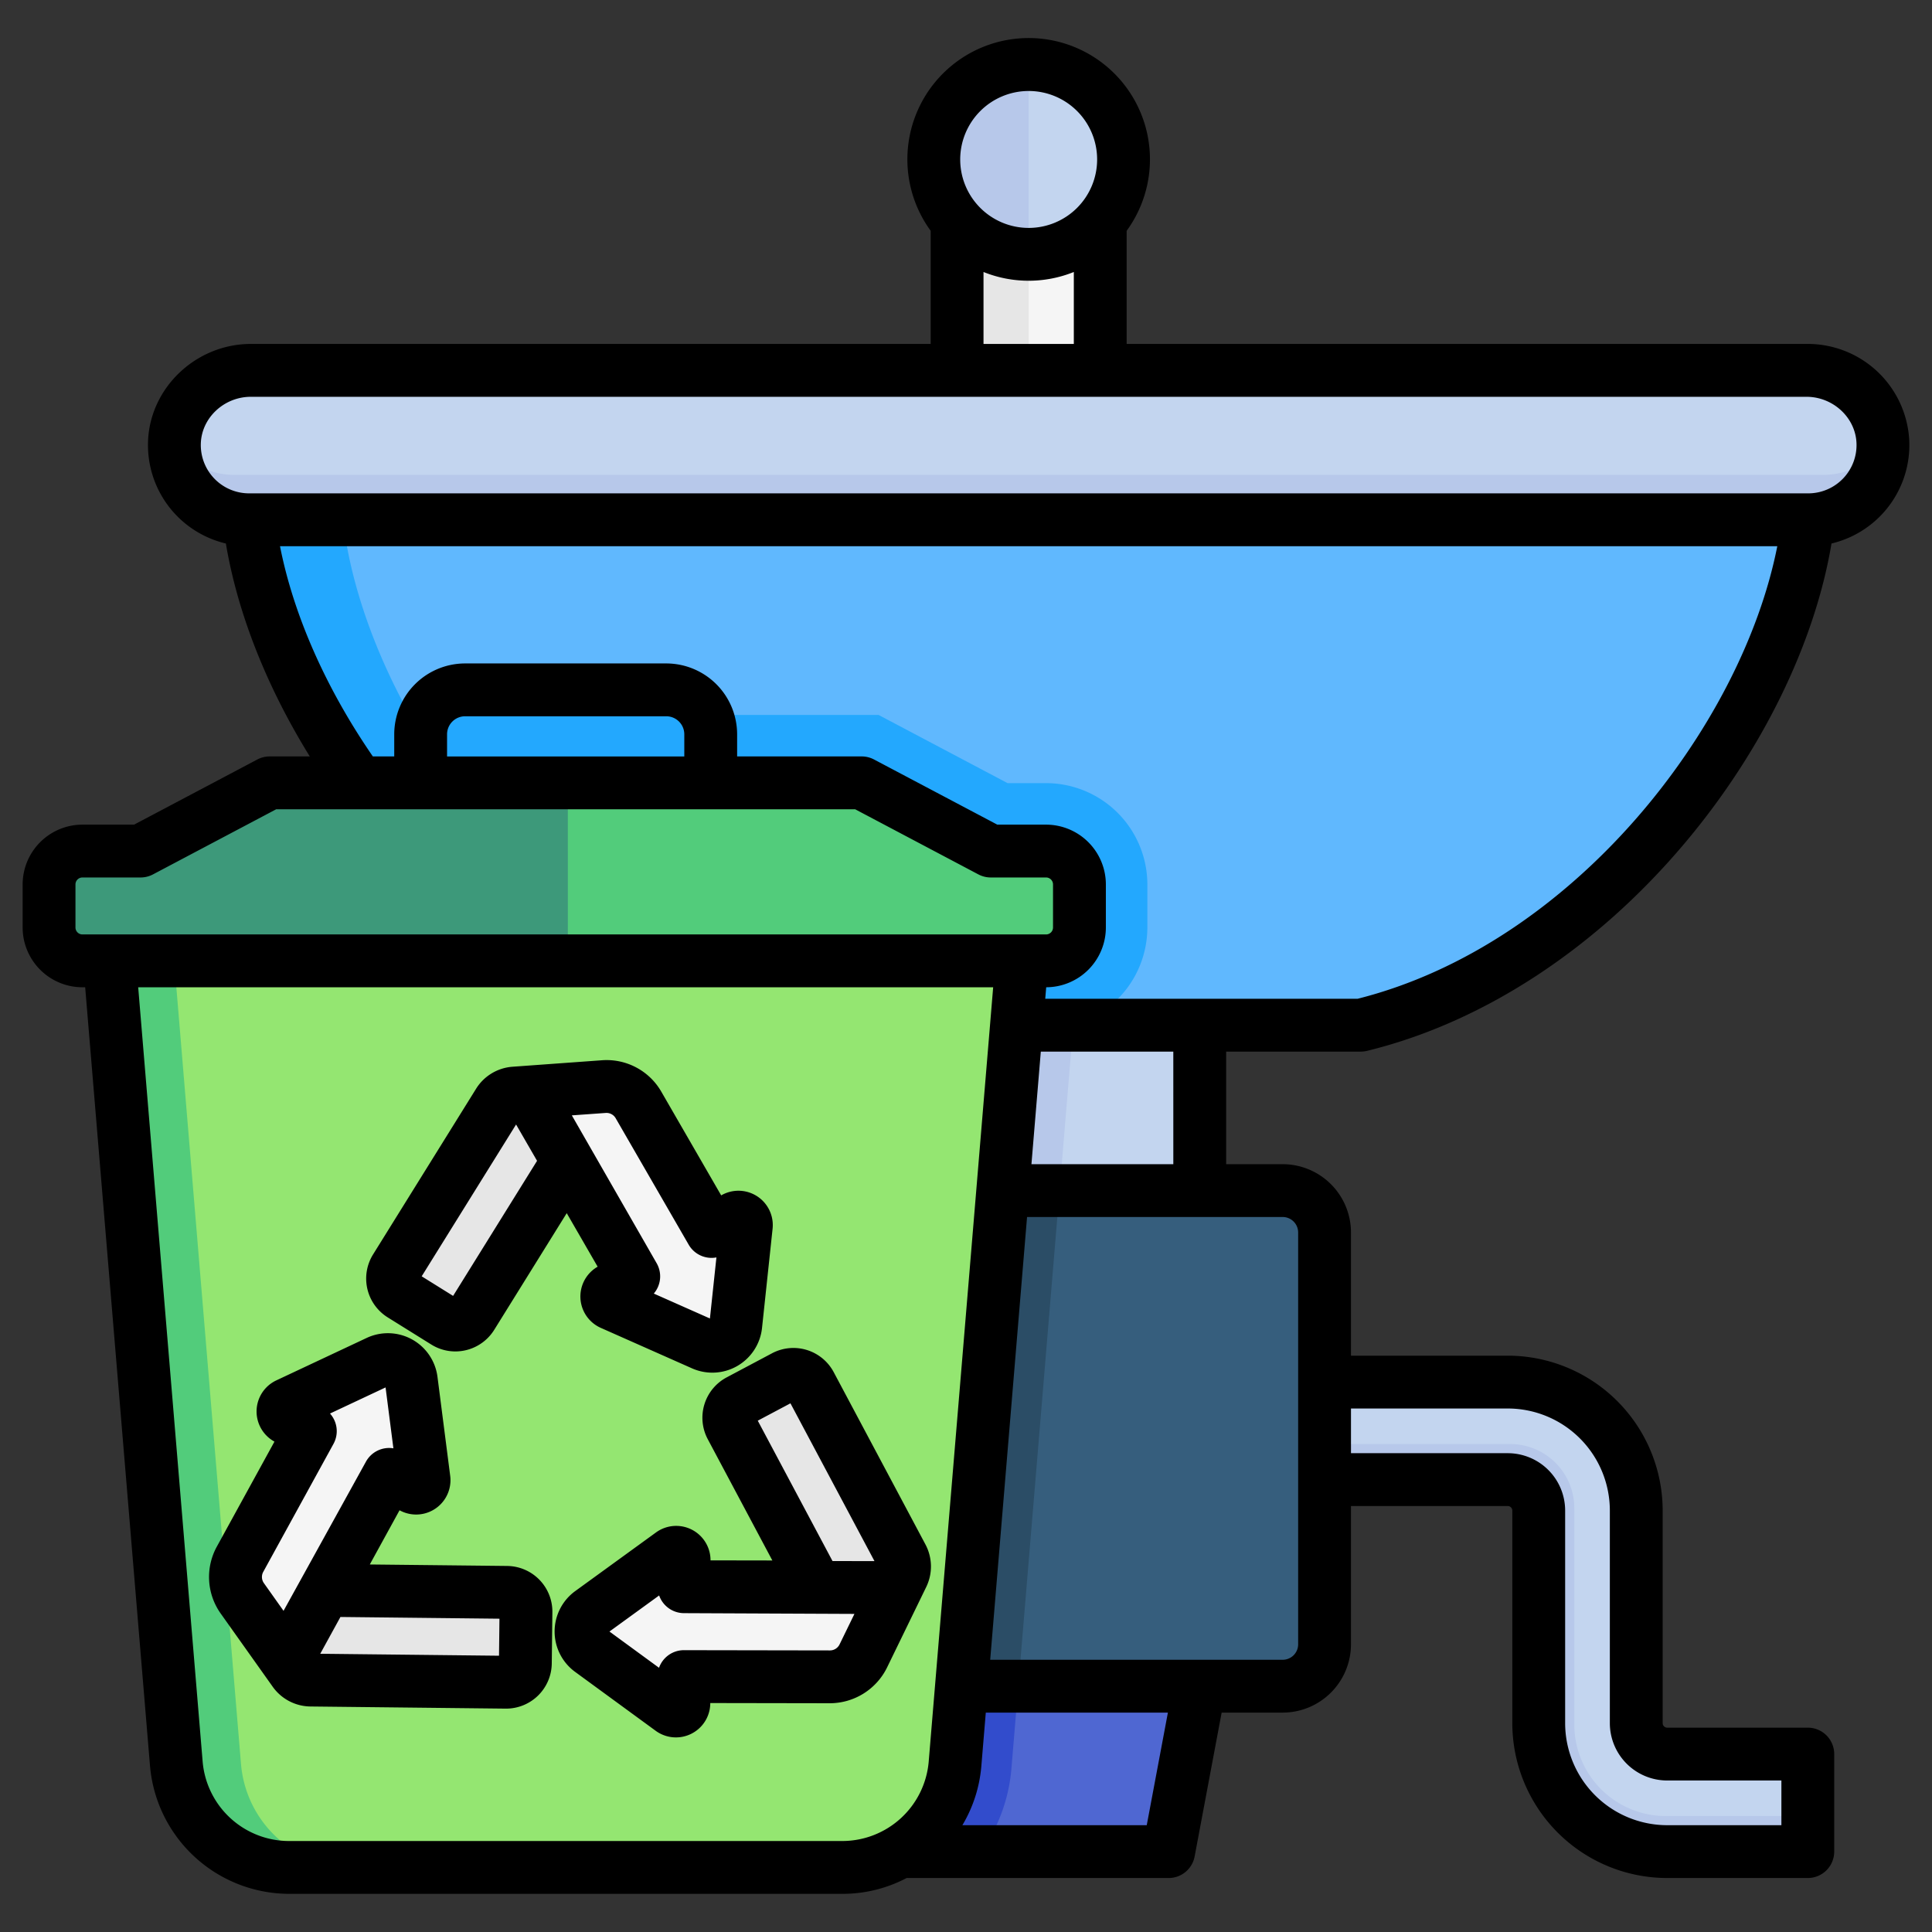 <svg viewBox="0 0 512 512" xmlns="http://www.w3.org/2000/svg"><rect x="0" y="0" width="512" height="512" fill="#333333" stroke="none"/><g id="Layer_1" data-name="Layer 1"><path d="m291.575 98.149h-37.935v-42.992h37.935z" fill="#f5f5f5"/><path d="m272.607 98.149h-18.967v-42.992h18.967z" fill="#e6e6e6"/><path d="m339.922 446.86h-134.63a11.1 11.1 0 0 1 -11.1-11.1v-109.138a11.1 11.1 0 0 1 11.1-11.1h134.63a11.1 11.1 0 0 1 11.1 11.1v109.136a11.1 11.1 0 0 1 -11.1 11.102z" fill="#365e7d"/><path d="m317.942 315.521h-90.67v-43.835h90.67z" fill="#c3d5ef"/><path d="m298.993 490.7h-63.487l-8.234-43.835h90.67l-6.255 33.3a12.916 12.916 0 0 1 -12.694 10.535z" fill="#4f67d2"/><path d="m479.2 137.746c-6.3 53.066-55.528 118.556-118.576 133.94h-176.035c-63.048-15.386-112.276-80.874-118.576-133.94z" fill="#60b8fe"/><path d="m284.283 271.686h-99.694c-63.049-15.386-112.276-80.874-118.576-133.94h24.857c1.978 16.659 8.188 34.542 17.727 51.716h124.224l34.2 18.077h10.192a26.879 26.879 0 0 1 26.849 26.849v11.4a26.893 26.893 0 0 1 -19.779 25.898z" fill="#23a8fe"/><path d="m498.987 117.225a19.8 19.8 0 0 1 -19.787 20.521h-413.187a19.8 19.8 0 0 1 -19.786-20.521c.382-10.728 9.525-19.076 20.261-19.076h412.239c10.736 0 19.879 8.351 20.26 19.076z" fill="#c3d5ef"/><path d="m498.972 118.214a19.782 19.782 0 0 1 -19.77 19.532h-413.189a19.781 19.781 0 0 1 -19.77-19.532 20.263 20.263 0 0 0 15.908 7.639h420.912a20.263 20.263 0 0 0 15.909-7.639z" fill="#b7c8ea"/><path d="m297.749 42.256a25.142 25.142 0 1 1 -25.142-25.142 25.142 25.142 0 0 1 25.142 25.142z" fill="#c3d5ef"/><path d="m272.607 67.4a25.142 25.142 0 0 1 0-50.284z" fill="#b7c8ea"/><path d="m479.088 490.7h-37.27a34.077 34.077 0 0 1 -34.038-34.038v-56.357a8.2 8.2 0 0 0 -8.193-8.192h-48.563v-25.846h48.563a34.077 34.077 0 0 1 34.039 34.038v56.352a8.2 8.2 0 0 0 8.192 8.192h37.27z" fill="#c3d5ef"/><path d="m479.087 481.266v9.434h-37.269a34.077 34.077 0 0 1 -34.038-34.038v-56.357a8.2 8.2 0 0 0 -8.193-8.192h-48.563v-9.429h49.19a16.994 16.994 0 0 1 16.994 16.995v57.353a24.234 24.234 0 0 0 24.235 24.234z" fill="#b7c8ea"/><path d="m317.942 315.521h-90.67v-43.835h57.168l-3.649 43.835z" fill="#b7c8ea"/><path d="m269.856 446.86-1.821 21.879a44.412 44.412 0 0 1 -8.021 21.956h-24.508l-8.234-43.835z" fill="#324ccc"/><path d="m269.856 446.86h-64.564a11.1 11.1 0 0 1 -11.1-11.1v-109.138a11.1 11.1 0 0 1 11.1-11.1h75.5z" fill="#2b4d66"/><path d="m270.808 254.637-17.722 212.863a29.87 29.87 0 0 1 -29.767 27.391h-146.819a29.87 29.87 0 0 1 -29.763-27.391l-17.722-212.863z" fill="#94e671"/><path d="m93.639 494.886h-17.139a29.87 29.87 0 0 1 -29.767-27.392l-17.718-212.857h17.134l17.722 212.857a29.871 29.871 0 0 0 29.768 27.392z" fill="#52cc7b"/><path d="m160.069 287.953a9.811 9.811 0 0 1 9.149 4.883l19.347 33.51 6.083-3.512a2.1 2.1 0 0 1 3.136 2.039l-2.8 26.309a6.243 6.243 0 0 1 -8.739 5.046l-24.186-10.728a2.1 2.1 0 0 1 -.2-3.735l6.083-3.512-17.567-30.427-14.082-18.164zm79.125 129.534-22.777 3.074-35.133-.059.012-7.025a2.1 2.1 0 0 0 -3.331-1.7l-21.411 15.543a6.244 6.244 0 0 0 -.017 10.092l21.363 15.615a2.1 2.1 0 0 0 3.337-1.69l.011-7.024 38.695.065a9.81 9.81 0 0 0 8.812-5.466zm-161.209 25.5 8.226-21.461 16.9-30.8 6.158 3.38a2.1 2.1 0 0 0 3.093-2.106l-3.37-26.242a6.243 6.243 0 0 0 -8.847-4.855l-23.945 11.253a2.1 2.1 0 0 0 -.117 3.739l6.158 3.379-18.617 33.926a9.811 9.811 0 0 0 .569 10.354z" fill="#f5f5f5"/><path d="m150.486 307.762-25.469 40.972a5.1 5.1 0 0 1 -7.03 1.633l-11.546-7.194a5.1 5.1 0 0 1 -1.633-7.03l27.285-43.888a5.56 5.56 0 0 1 9.533.16zm83.652 112.955a5.559 5.559 0 0 0 4.919-8.167l-24.288-45.615a5.1 5.1 0 0 0 -6.9-2.113l-12.014 6.383a5.1 5.1 0 0 0 -2.113 6.9l22.676 42.581zm-156.563 16.288a5.559 5.559 0 0 0 4.807 8.233l51.675.565a5.1 5.1 0 0 0 5.164-5.042l.162-13.6a5.105 5.105 0 0 0 -5.043-5.164l-48.24-.525z" fill="#e6e6e6"/><path d="m277.214 225.539a8.849 8.849 0 0 1 8.849 8.849v11.4a8.848 8.848 0 0 1 -8.849 8.848h-255.365a8.848 8.848 0 0 1 -8.849-8.848v-11.4a8.849 8.849 0 0 1 8.849-8.849h15.417l34.2-18.078h156.89l34.2 18.078z" fill="#52cc7b"/><path d="m150.486 254.637h-128.637a8.849 8.849 0 0 1 -8.849-8.849v-11.4a8.849 8.849 0 0 1 8.849-8.849h15.417l34.2-18.078h79.019z" fill="#3d997a"/><path d="m360.625 278.686a7.025 7.025 0 0 0 1.659-.2c30.735-7.5 60.661-27.079 84.266-55.132 20.439-24.291 34.386-52.892 38.817-79.322a26.809 26.809 0 0 0 20.615-27.055 26.941 26.941 0 0 0 -27.255-25.829h-180.153v-29.981a32.142 32.142 0 1 0 -51.934 0v29.981h-180.153c-14.523 0-26.75 11.587-27.255 25.829a26.812 26.812 0 0 0 20.628 27.058c3.087 18.421 10.8 37.945 22.237 56.426h-10.63a7 7 0 0 0 -3.272.811l-32.665 17.267h-13.681a15.866 15.866 0 0 0 -15.849 15.849v11.4a15.867 15.867 0 0 0 15.849 15.849h.724l17.189 206.438a37.086 37.086 0 0 0 36.738 33.812h146.819a36.434 36.434 0 0 0 16.947-4.193h69.442a7 7 0 0 0 6.88-5.708l7.162-38.126h16.172a18.123 18.123 0 0 0 18.1-18.1v-36.648h41.563a1.209 1.209 0 0 1 1.193 1.193v56.351a41.084 41.084 0 0 0 41.038 41.038h37.27a7 7 0 0 0 7-7v-25.845a7 7 0 0 0 -7-7h-37.27a1.208 1.208 0 0 1 -1.192-1.193v-56.351a41.085 41.085 0 0 0 -41.039-41.038h-41.561v-32.645a18.122 18.122 0 0 0 -18.1-18.1h-14.98v-29.836zm-88.018-254.573a18.143 18.143 0 1 1 -18.142 18.143 18.163 18.163 0 0 1 18.142-18.143zm-11.967 47.966a32.037 32.037 0 0 0 23.934 0v19.069h-23.934zm-207.417 45.4c.241-6.8 6.192-12.326 13.264-12.326h412.24c7.072 0 13.023 5.53 13.265 12.327a12.8 12.8 0 0 1 -12.792 13.266h-413.187a12.8 12.8 0 0 1 -12.79-13.272zm20.983 27.272h396.794c-9.516 48.249-54.3 105.61-111.229 119.935h-82.771l.254-3.051a15.865 15.865 0 0 0 15.812-15.847v-11.4a15.866 15.866 0 0 0 -15.848-15.849h-12.925l-32.666-17.267a7 7 0 0 0 -3.272-.811h-33.008v-5.861a18.8 18.8 0 0 0 -18.781-18.781h-53.309a18.8 18.8 0 0 0 -18.78 18.781v5.865h-5.666c-12.468-18.092-21.028-37.502-24.605-55.719zm107.141 55.715h-62.87v-5.866a4.786 4.786 0 0 1 4.78-4.781h53.309a4.787 4.787 0 0 1 4.781 4.781zm-161.347 45.322v-11.4a1.851 1.851 0 0 1 1.849-1.849h15.418a7 7 0 0 0 3.271-.811l32.662-17.267h153.419l32.666 17.267a7 7 0 0 0 3.272.811h14.657a1.85 1.85 0 0 1 1.848 1.849v11.4a1.85 1.85 0 0 1 -1.848 1.849h-255.365a1.851 1.851 0 0 1 -1.849-1.849zm56.5 242.1a23 23 0 0 1 -22.791-20.974l-17.087-205.277h226.578l-17.09 205.276a23 23 0 0 1 -22.791 20.974zm227.4-4.193h-48.859a36.408 36.408 0 0 0 5.021-15.619l1.183-14.215h48.26zm95.687-110.427a27.069 27.069 0 0 1 27.039 27.038v56.351a15.21 15.21 0 0 0 15.192 15.193h30.27v11.845h-30.27a27.068 27.068 0 0 1 -27.038-27.038v-56.352a15.21 15.21 0 0 0 -15.193-15.193h-41.563v-11.845zm-55.563-46.645v109.135a4.106 4.106 0 0 1 -4.1 4.1h-77.513l9.77-117.339h67.741a4.106 4.106 0 0 1 4.102 4.103zm-33.082-18.1h-37.6l2.484-29.835h35.112zm-208.2 40.593 11.544 7.192a12.024 12.024 0 0 0 6.38 1.837 12.149 12.149 0 0 0 10.3-5.714l19.223-30.931 8.193 14.189-.022.012a9.1 9.1 0 0 0 .86 16.2l24.185 10.73a13.244 13.244 0 0 0 18.539-10.7l2.8-26.31a9.1 9.1 0 0 0 -13.6-8.843l-.022.013-15.848-27.449a16.724 16.724 0 0 0 -15.712-8.365l-23.768 1.723a12.428 12.428 0 0 0 -9.645 5.86l-27.283 43.881a12.119 12.119 0 0 0 3.873 16.673zm57.795-54.177a2.809 2.809 0 0 1 2.621 1.4l19.347 33.51a7 7 0 0 0 7.353 3.382l-1.722 16.18-14.875-6.6a7 7 0 0 0 .749-8.058l-22.469-39.169zm-23.771 3.061 5.56 9.631-22.249 35.792-8.327-5.188zm108.706 122.546a12.43 12.43 0 0 0 -.237-11.285l-24.285-45.61a12.1 12.1 0 0 0 -16.367-5.01l-12.014 6.382a12.106 12.106 0 0 0 -5.007 16.373l17.119 32.146-16.385-.028v-.025a9.1 9.1 0 0 0 -14.443-7.379l-21.412 15.545a13.244 13.244 0 0 0 -.036 21.407l21.358 15.616a9.1 9.1 0 0 0 14.468-7.329v-.025l31.694.054h.03a16.929 16.929 0 0 0 15.087-9.4zm-35.994-48.652 22.267 41.819-11.121-.02-19.81-37.2zm10.476 65.484-38.694-.066h-.012a7 7 0 0 0 -6.6 4.667l-13.137-9.606 13.168-9.56a7 7 0 0 0 6.6 4.689l45.155.2-3.953 8.109a2.827 2.827 0 0 1 -2.527 1.567zm-85.538-22.384-36.416-.394 7.883-14.365.018.01a9.1 9.1 0 0 0 13.405-9.133l-3.371-26.242a13.244 13.244 0 0 0 -18.767-10.3l-23.946 11.25a9.1 9.1 0 0 0 -.509 16.211l.022.012-15.249 27.785a16.72 16.72 0 0 0 1 17.773l13.805 19.431a12.435 12.435 0 0 0 10.017 5.206l51.669.565h.146a12.106 12.106 0 0 0 12.1-11.96l.163-13.6a12.109 12.109 0 0 0 -11.967-12.246zm-64.656 1.57 18.616-33.921a7 7 0 0 0 -.922-8.041l14.727-6.919 2.073 16.138a7.008 7.008 0 0 0 -7.277 3.541l-21.835 39.525-5.218-7.356a2.828 2.828 0 0 1 -.164-2.967zm62.484 22.219-47.377-.518 5.352-9.75 42.141.458z"/></g></svg>